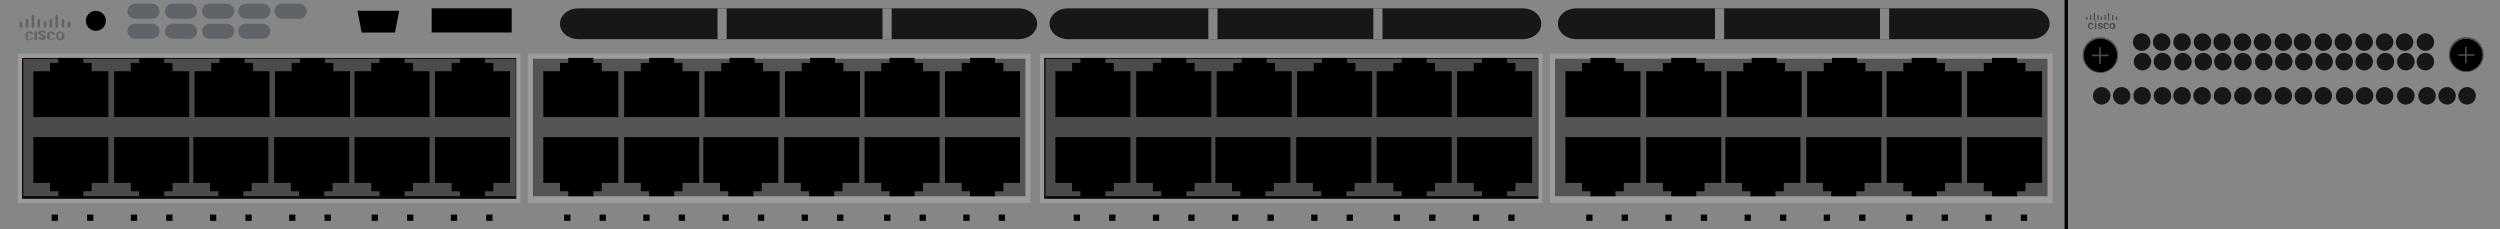 <?xml version="1.0" encoding="utf-8"?>
<!-- Copyright 2022 Virtual Console LLC. All rights reserved. Generator: Adobe Illustrator 23.1.0, SVG Export Plug-In . SVG Version: 6.00 Build 0)  -->
<svg version="1.1" id="Cisco_Catalyst_3850-48U-E" xmlns="http://www.w3.org/2000/svg" xmlns:xlink="http://www.w3.org/1999/xlink"
	 x="0px" y="0px" viewBox="0 0 600 55" style="enable-background:new 0 0 600 55;" xml:space="preserve">
<style type="text/css">
	.st0{fill:#848786;}
	.st1{fill:#9D9B9C;}
	.st2{fill:#4C4A4A;}
	.st3{fill:#555353;}
	.st4{fill:#606367;}
	.st5{enable-background:new    ;}
	.st6{fill:#171717;}
	.st7{fill:#545354;}
	.st8{fill:#464B4C;}
</style>
<rect class="st0" width="600" height="55"/>
<g>
	<g>
		<rect x="250.1" y="13.4" width="119.6" height="34.8"/>
		<path class="st1" d="M370.2,48.7H249.6V12.9h120.6V48.7z M250.6,47.7h118.6V13.9H250.6V47.7z"/>
	</g>
	<rect x="250.9" y="14.1" class="st2" width="118.2" height="33"/>
	<g>
		<polygon points="267.3,17.1 267.3,15.1 265.3,15.1 265.3,13.9 259.3,13.9 259.3,15.1 257.3,15.1 257.3,17.1 253.3,17.1 
			253.3,28.1 271.3,28.1 271.3,17.1 		"/>
		<polygon points="286.7,17.1 286.7,15.1 284.7,15.1 284.7,13.9 278.7,13.9 278.7,15.1 276.7,15.1 276.7,17.1 272.7,17.1 
			272.7,28.1 290.7,28.1 290.7,17.1 		"/>
		<polygon points="306,17.1 306,15.1 304,15.1 304,13.9 298,13.9 298,15.1 296,15.1 296,17.1 292,17.1 292,28.1 310,28.1 310,17.1 
					"/>
		<polygon points="325.3,17.1 325.3,15.1 323.3,15.1 323.3,13.9 317.3,13.9 317.3,15.1 315.3,15.1 315.3,17.1 311.3,17.1 
			311.3,28.1 329.3,28.1 329.3,17.1 		"/>
		<polygon points="344.4,17.1 344.4,15.1 342.4,15.1 342.4,13.9 336.4,13.9 336.4,15.1 334.4,15.1 334.4,17.1 330.4,17.1 
			330.4,28.1 348.4,28.1 348.4,17.1 		"/>
		<polygon points="363.7,17.1 363.7,15.1 361.7,15.1 361.7,13.9 355.7,13.9 355.7,15.1 353.7,15.1 353.7,17.1 349.7,17.1 
			349.7,28.1 367.7,28.1 367.7,17.1 		"/>
	</g>
	<g>
		<polygon points="353.7,43.9 353.7,45.9 355.7,45.9 355.7,47.1 361.7,47.1 361.7,45.9 363.7,45.9 363.7,43.9 367.7,43.9 
			367.7,32.9 349.7,32.9 349.7,43.9 		"/>
		<polygon points="334.4,43.9 334.4,45.9 336.4,45.9 336.4,47.1 342.4,47.1 342.4,45.9 344.4,45.9 344.4,43.9 348.4,43.9 
			348.4,32.9 330.4,32.9 330.4,43.9 		"/>
		<polygon points="315.1,43.9 315.1,45.9 317.1,45.9 317.1,47.1 323.1,47.1 323.1,45.9 325.1,45.9 325.1,43.9 329.1,43.9 
			329.1,32.9 311.1,32.9 311.1,43.9 		"/>
		<polygon points="295.7,43.9 295.7,45.9 297.7,45.9 297.7,47.1 303.7,47.1 303.7,45.9 305.7,45.9 305.7,43.9 309.7,43.9 
			309.7,32.9 291.7,32.9 291.7,43.9 		"/>
		<polygon points="276.7,43.9 276.7,45.9 278.7,45.9 278.7,47.1 284.7,47.1 284.7,45.9 286.7,45.9 286.7,43.9 290.7,43.9 
			290.7,32.9 272.7,32.9 272.7,43.9 		"/>
		<polygon points="257.3,43.9 257.3,45.9 259.3,45.9 259.3,47.1 265.3,47.1 265.3,45.9 267.3,45.9 267.3,43.9 271.3,43.9 
			271.3,32.9 253.3,32.9 253.3,43.9 		"/>
	</g>
</g>
<g>
	<g>
		<rect x="372.5" y="13.4" class="st1" width="119.6" height="34.8"/>
		<path class="st1" d="M492.5,48.7H372V12.9h120.6v35.8C492.6,48.7,492.5,48.7,492.5,48.7z M373,47.7h118.6V13.9H373V47.7z"/>
	</g>
	<rect x="373.2" y="14.1" class="st3" width="118.2" height="33"/>
	<g>
		<polygon points="389.7,17.1 389.7,15.1 387.7,15.1 387.7,13.9 381.7,13.9 381.7,15.1 379.7,15.1 379.7,17.1 375.7,17.1 
			375.7,28.1 393.7,28.1 393.7,17.1 		"/>
		<polygon points="409.1,17.1 409.1,15.1 407.1,15.1 407.1,13.9 401.1,13.9 401.1,15.1 399.1,15.1 399.1,17.1 395.1,17.1 
			395.1,28.1 413.1,28.1 413.1,17.1 		"/>
		<polygon points="428.4,17.1 428.4,15.1 426.4,15.1 426.4,13.9 420.4,13.9 420.4,15.1 418.4,15.1 418.4,17.1 414.4,17.1 
			414.4,28.1 432.4,28.1 432.4,17.1 		"/>
		<polygon points="447.7,17.1 447.7,15.1 445.7,15.1 445.7,13.9 439.7,13.9 439.7,15.1 437.7,15.1 437.7,17.1 433.7,17.1 
			433.7,28.1 451.7,28.1 451.7,17.1 		"/>
		<polygon points="466.8,17.1 466.8,15.1 464.8,15.1 464.8,13.9 458.8,13.9 458.8,15.1 456.8,15.1 456.8,17.1 452.8,17.1 
			452.8,28.1 470.8,28.1 470.8,17.1 		"/>
		<polygon points="486.1,17.1 486.1,15.1 484.1,15.1 484.1,13.9 478.1,13.9 478.1,15.1 476.1,15.1 476.1,17.1 472.1,17.1 
			472.1,28.1 490.1,28.1 490.1,17.1 		"/>
	</g>
	<g>
		<polygon points="476.1,43.9 476.1,45.9 478.1,45.9 478.1,47.1 484.1,47.1 484.1,45.9 486.1,45.9 486.1,43.9 490.1,43.9 
			490.1,32.9 472.1,32.9 472.1,43.9 		"/>
		<polygon points="456.8,43.9 456.8,45.9 458.8,45.9 458.8,47.1 464.8,47.1 464.8,45.9 466.8,45.9 466.8,43.9 470.8,43.9 
			470.8,32.9 452.8,32.9 452.8,43.9 		"/>
		<polygon points="437.5,43.9 437.5,45.9 439.5,45.9 439.5,47.1 445.5,47.1 445.5,45.9 447.5,45.9 447.5,43.9 451.5,43.9 
			451.5,32.9 433.5,32.9 433.5,43.9 		"/>
		<polygon points="418.1,43.9 418.1,45.9 420.1,45.9 420.1,47.1 426.1,47.1 426.1,45.9 428.1,45.9 428.1,43.9 432.1,43.9 
			432.1,32.9 414.1,32.9 414.1,43.9 		"/>
		<polygon points="399.1,43.9 399.1,45.9 401.1,45.9 401.1,47.1 407.1,47.1 407.1,45.9 409.1,45.9 409.1,43.9 413.1,43.9 
			413.1,32.9 395.1,32.9 395.1,43.9 		"/>
		<polygon points="379.7,43.9 379.7,45.9 381.7,45.9 381.7,47.1 387.7,47.1 387.7,45.9 389.7,45.9 389.7,43.9 393.7,43.9 
			393.7,32.9 375.7,32.9 375.7,43.9 		"/>
	</g>
</g>
<g>
	<path class="st4" d="M8,6.7H7.8c-0.1,0-0.2-0.1-0.2-0.2V3.8c0-0.1,0.1-0.2,0.2-0.2H8c0.1,0,0.2,0.1,0.2,0.2v2.7
		C8.1,6.6,8.1,6.7,8,6.7z"/>
	<path class="st4" d="M13.7,6.7h-0.2c-0.1,0-0.2-0.1-0.2-0.2V3.8c0-0.1,0.1-0.2,0.2-0.2h0.2c0.1,0,0.2,0.1,0.2,0.2v2.7
		C13.9,6.6,13.9,6.7,13.7,6.7z"/>
	<path class="st4" d="M6.6,6.6H6.4c-0.1,0-0.2-0.1-0.2-0.2V4.8c0-0.1,0.1-0.2,0.2-0.2h0.2c0.1,0,0.2,0.1,0.2,0.2v1.6
		C6.7,6.5,6.7,6.6,6.6,6.6z"/>
	<path class="st4" d="M5.2,6.6H4.9c-0.1,0-0.2-0.1-0.2-0.2v-1c0-0.1,0.1-0.2,0.2-0.2h0.2c0.1,0,0.2,0.1,0.2,0.2v1
		C5.3,6.5,5.2,6.6,5.2,6.6z"/>
	<path class="st4" d="M12.3,6.6h-0.2c-0.1,0-0.2-0.1-0.2-0.2V4.8c0-0.1,0.1-0.2,0.2-0.2h0.2c0.1,0,0.2,0.1,0.2,0.2v1.6
		C12.5,6.5,12.4,6.6,12.3,6.6z"/>
	<path class="st4" d="M9.5,6.6H9.2C9.1,6.6,9,6.5,9,6.4V4.8c0-0.1,0.1-0.2,0.2-0.2h0.2c0.1,0,0.2,0.1,0.2,0.2v1.6
		C9.6,6.5,9.6,6.6,9.5,6.6z"/>
	<path class="st4" d="M10.9,6.6h-0.2c-0.1,0-0.2-0.1-0.2-0.2v-1c0-0.1,0.1-0.2,0.2-0.2h0.2c0.1,0,0.2,0.1,0.2,0.2v1
		C11,6.5,11,6.6,10.9,6.6z"/>
	<path class="st4" d="M15.2,6.6H15c-0.1,0-0.2-0.1-0.2-0.2V4.8c0-0.1,0.1-0.2,0.2-0.2h0.2c0.1,0,0.2,0.1,0.2,0.2v1.6
		C15.4,6.5,15.3,6.6,15.2,6.6z"/>
	<path class="st4" d="M16.7,6.6h-0.2c-0.1,0-0.2-0.1-0.2-0.2v-1c0-0.1,0.1-0.2,0.2-0.2h0.2c0.1,0,0.2,0.1,0.2,0.2v1
		C16.8,6.5,16.7,6.6,16.7,6.6z"/>
	<g class="st5">
		<path class="st4" d="M8,8.9c0,0.2-0.1,0.2-0.1,0.4C7.8,9.4,7.7,9.5,7.5,9.5C7.4,9.6,7.2,9.7,7.1,9.7c-0.3,0-0.6-0.1-0.8-0.2
			C6.2,9.3,6.1,9,6.1,8.7V8.6c0-0.2,0.1-0.4,0.1-0.6c0.1-0.2,0.2-0.2,0.3-0.3C6.7,7.6,6.8,7.5,7,7.5s0.5,0.1,0.7,0.2
			C7.9,7.8,8,8,8.1,8.2H7.4C7.4,8,7.4,8,7.3,8c0-0.1-0.2-0.1-0.3-0.1C6.8,7.9,6.8,8,6.7,8.1c0,0.1-0.1,0.2-0.1,0.5v0.2
			c0,0.2,0.1,0.4,0.1,0.5C6.8,9.4,6.9,9.5,7,9.5c0.2,0,0.2-0.1,0.3-0.1c0.1-0.1,0.1-0.2,0.1-0.2L8,8.9L8,8.9z"/>
		<path class="st4" d="M8.9,9.6H8.3V7.5h0.6C8.9,7.5,8.9,9.6,8.9,9.6z"/>
		<path class="st4" d="M10.4,9c0-0.1-0.1-0.2-0.1-0.2c-0.1-0.1-0.2-0.1-0.3-0.2c-0.1,0-0.2,0-0.3-0.1C9.4,8.3,9.2,8.2,9.2,7.9
			c0-0.1,0.1-0.2,0.1-0.3c0.1-0.1,0.2-0.2,0.3-0.2c0.2-0.1,0.3-0.1,0.5-0.1s0.3,0.1,0.5,0.1c0.1,0.1,0.2,0.2,0.3,0.2
			C11,7.7,11,7.8,11,7.9h-0.6c0-0.1-0.1-0.2-0.1-0.2c-0.1-0.1-0.2-0.1-0.2-0.1C10,7.7,10,7.7,9.9,7.7c0,0.1-0.1,0.2-0.1,0.2
			C9.8,8,9.9,8,9.9,8.1s0.2,0.1,0.3,0.2c0.2,0.1,0.3,0.1,0.4,0.2C10.9,8.6,11,8.8,11,9s-0.1,0.3-0.2,0.4c-0.2,0.1-0.3,0.2-0.6,0.2
			c-0.2,0-0.3-0.1-0.5-0.1S9.4,9.3,9.3,9.3C9.2,9.1,9.2,9,9.2,8.9h0.6c0,0.1,0.1,0.2,0.1,0.2c0.1,0.1,0.2,0.1,0.3,0.1
			S10.4,9.1,10.4,9C10.4,9.2,10.4,9.1,10.4,9z"/>
		<path class="st4" d="M13.2,8.9c0,0.2-0.1,0.2-0.1,0.4c-0.1,0.1-0.2,0.2-0.3,0.2c-0.2,0.1-0.3,0.1-0.5,0.1c-0.3,0-0.6-0.1-0.8-0.2
			c-0.2-0.2-0.2-0.5-0.2-0.8l0,0c0-0.2,0.1-0.4,0.1-0.6c0.1-0.2,0.2-0.2,0.3-0.3c0.2-0.1,0.3-0.2,0.5-0.2s0.5,0.1,0.7,0.2
			c0.2,0.2,0.2,0.3,0.3,0.6h-0.6c0.1-0.3,0-0.3,0-0.3c-0.1-0.1-0.2-0.1-0.3-0.1c-0.2,0-0.2,0.1-0.3,0.2s-0.1,0.2-0.1,0.5v0.2
			C11.9,9,12,9.2,12,9.3c0.1,0.1,0.2,0.2,0.3,0.2s0.2-0.1,0.3-0.1c0.1-0.1,0.1-0.2,0.1-0.2L13.2,8.9L13.2,8.9z"/>
		<path class="st4" d="M15.5,8.6c0,0.2-0.1,0.4-0.1,0.6S15.1,9.4,15,9.5c-0.2,0.1-0.3,0.2-0.5,0.2S14.2,9.6,14,9.6
			c-0.2-0.1-0.2-0.2-0.3-0.3c-0.1-0.2-0.1-0.3-0.2-0.5V8.6c0-0.2,0.1-0.4,0.1-0.6c0.1-0.2,0.2-0.2,0.3-0.3c0.2-0.1,0.3-0.2,0.5-0.2
			s0.3,0.1,0.5,0.2s0.2,0.2,0.3,0.3C15.4,8.2,15.4,8.3,15.5,8.6L15.5,8.6L15.5,8.6L15.5,8.6z M14.9,8.5c0-0.2-0.1-0.3-0.1-0.5
			c-0.1-0.1-0.2-0.2-0.3-0.2C14.2,7.9,14,8,14,8.4v0.2c0,0.2,0,0.4,0.1,0.5s0.2,0.2,0.3,0.2s0.2-0.1,0.3-0.2
			C14.8,9,14.8,8.9,14.9,8.5L14.9,8.5L14.9,8.5z"/>
	</g>
</g>
<path class="st6" d="M365.4,9.4h-109c-2.5,0-4.5-1.6-4.5-3.7l0,0c0-2.1,2-3.7,4.5-3.7h109c2.5,0,4.5,1.6,4.5,3.7l0,0
	C369.9,7.8,367.9,9.4,365.4,9.4z"/>
<path class="st6" d="M487.4,9.4h-109c-2.5,0-4.5-1.6-4.5-3.7l0,0c0-2.1,2-3.7,4.5-3.7h109c2.5,0,4.5,1.6,4.5,3.7l0,0
	C491.9,7.8,489.9,9.4,487.4,9.4z"/>
<path class="st6" d="M244.4,9.4H138.9c-2.5,0-4.5-1.6-4.5-3.7l0,0c0-2.1,2-3.7,4.5-3.7h105.5c2.5,0,4.5,1.6,4.5,3.7l0,0
	C248.9,7.8,246.9,9.4,244.4,9.4z"/>
<rect x="172.2" y="2" class="st0" width="2.2" height="7.4"/>
<rect x="211.8" y="2" class="st0" width="2.2" height="7.4"/>
<rect x="290" y="2" class="st0" width="2.2" height="7.4"/>
<rect x="329.6" y="2" class="st0" width="2.2" height="7.4"/>
<rect x="496.3" class="st0" width="103.7" height="53.6"/>
<rect x="411.6" y="2" class="st0" width="2.2" height="7.4"/>
<rect x="451.2" y="2" class="st0" width="2.2" height="7.4"/>
<polygon points="94.8,7.8 86.8,7.8 85.8,2.6 95.8,2.6 "/>
<circle cx="23" cy="5" r="2.4"/>
<g>
	<g>
		<circle cx="504.1" cy="13.3" r="4.1"/>
		<path class="st7" d="M504.1,17.5c-2.3,0-4.3-1.9-4.3-4.3s1.9-4.3,4.3-4.3s4.3,1.9,4.3,4.3S506.4,17.5,504.1,17.5z M504.1,9.3
			c-2.2,0-4,1.8-4,4s1.8,4,4,4s4-1.8,4-4S506.3,9.3,504.1,9.3z"/>
	</g>
	<path class="st8" d="M504,15.4L504,15.4c-0.2,0-0.2-0.2-0.2-0.2v-3.7c0-0.2,0.2-0.2,0.2-0.2l0,0c0.2,0,0.2,0.2,0.2,0.2v3.7
		C504.3,15.2,504.2,15.4,504,15.4z"/>
	<path class="st8" d="M506.1,13.3L506.1,13.3c0,0.2-0.2,0.2-0.2,0.2h-3.7c-0.2,0-0.2-0.2-0.2-0.2l0,0c0-0.2,0.2-0.2,0.2-0.2h3.7
		C506.1,13,506.1,13.1,506.1,13.3z"/>
</g>
<g>
	<g>
		<circle cx="591.9" cy="13.2" r="4"/>
		<path class="st7" d="M591.9,17.3c-2.3,0-4.2-1.8-4.2-4.2s1.8-4.2,4.2-4.2s4.2,1.8,4.2,4.2S594.2,17.3,591.9,17.3z M591.9,9.3
			c-2.1,0-3.9,1.8-3.9,3.9s1.8,3.9,3.9,3.9s3.9-1.8,3.9-3.9S594,9.3,591.9,9.3z"/>
	</g>
	<path class="st8" d="M591.8,15.2L591.8,15.2c-0.1,0-0.2-0.1-0.2-0.2v-3.6c0-0.1,0.1-0.2,0.2-0.2l0,0c0.1,0,0.2,0.1,0.2,0.2V15
		C592.1,15.1,592,15.2,591.8,15.2z"/>
	<path class="st8" d="M593.9,13.2L593.9,13.2c0,0.1-0.1,0.2-0.2,0.2h-3.6c-0.1,0-0.2-0.1-0.2-0.2l0,0c0-0.1,0.1-0.2,0.2-0.2h3.6
		C593.8,12.9,593.9,13,593.9,13.2z"/>
</g>
<g>
	<path class="st8" d="M502.7,4.9h-0.1c-0.1,0-0.1-0.1-0.1-0.1V3.2c0-0.1,0.1-0.1,0.1-0.1h0.1c0.1,0,0.1,0.1,0.1,0.1v1.7
		C502.7,4.9,502.7,4.9,502.7,4.9z"/>
	<path class="st8" d="M506.1,4.9H506c-0.1,0-0.1-0.1-0.1-0.1V3.2c0-0.1,0.1-0.1,0.1-0.1h0.1c0.1,0,0.1,0.1,0.1,0.1v1.7
		C506.3,4.9,506.3,4.9,506.1,4.9z"/>
	<path class="st8" d="M501.8,4.8h-0.1c-0.1,0-0.1-0.1-0.1-0.1v-1c0-0.1,0.1-0.1,0.1-0.1h0.1c0.1,0,0.1,0.1,0.1,0.1v1
		C501.9,4.8,501.8,4.8,501.8,4.8z"/>
	<path class="st8" d="M500.9,4.8h-0.1c-0.1,0-0.1-0.1-0.1-0.1V4.1c0-0.1,0.1-0.1,0.1-0.1h0.1c0.1,0,0.1,0.1,0.1,0.1v0.6
		C501,4.8,501,4.8,500.9,4.8z"/>
	<path class="st8" d="M505.3,4.8h-0.1c-0.1,0-0.1-0.1-0.1-0.1v-1c0-0.1,0.1-0.1,0.1-0.1h0.1c0.1,0,0.1,0.1,0.1,0.1v1
		C505.4,4.8,505.4,4.8,505.3,4.8z"/>
	<path class="st8" d="M503.6,4.8h-0.1c-0.1,0-0.1-0.1-0.1-0.1v-1c0-0.1,0.1-0.1,0.1-0.1h0.1c0.1,0,0.1,0.1,0.1,0.1v1
		C503.7,4.8,503.6,4.8,503.6,4.8z"/>
	<path class="st8" d="M504.5,4.8h-0.2c-0.1,0-0.1-0.1-0.1-0.1V4.1c0-0.1,0.1-0.1,0.1-0.1h0.1c0.1,0,0.1,0.1,0.1,0.1v0.6
		C504.5,4.8,504.5,4.8,504.5,4.8z"/>
	<path class="st8" d="M507.1,4.8h-0.1c-0.1,0-0.1-0.1-0.1-0.1v-1c0-0.1,0.1-0.1,0.1-0.1h0.1c0.1,0,0.1,0.1,0.1,0.1v1
		C507.2,4.8,507.2,4.8,507.1,4.8z"/>
	<path class="st8" d="M508,4.8h-0.1c-0.1,0-0.1-0.1-0.1-0.1V4.1c0-0.1,0.1-0.1,0.1-0.1h0.1c0.1,0,0.1,0.1,0.1,0.1v0.6
		C508.1,4.8,508,4.8,508,4.8z"/>
	<g>
		<path class="st8" d="M501.9,6.8c0.1,0,0.1,0,0.2-0.1s0.1-0.1,0.1-0.2h0.3c0,0.1-0.1,0.2-0.1,0.2c-0.1,0.1-0.1,0.1-0.2,0.2
			C502,7,502,7,501.8,7c-0.2,0-0.4-0.1-0.5-0.2c-0.1-0.1-0.2-0.3-0.2-0.6V6.2c0-0.2,0.1-0.4,0.2-0.6c0.1-0.1,0.3-0.2,0.5-0.2
			s0.3,0.1,0.4,0.2c0.1,0.1,0.2,0.2,0.2,0.4h-0.3c0-0.1-0.1-0.2-0.1-0.2c-0.1-0.1-0.1-0.1-0.2-0.1c-0.1,0-0.2,0.1-0.2,0.1
			c-0.1,0.1-0.1,0.2-0.1,0.4v0.1c0,0.2,0,0.3,0.1,0.4C501.7,6.7,501.8,6.8,501.9,6.8z"/>
		<path class="st8" d="M502.8,5.1c0-0.1,0-0.1,0.1-0.1s0.1-0.1,0.1-0.1c0.1,0,0.1,0,0.1,0.1s0.1,0.1,0.1,0.1s0,0.1-0.1,0.1
			s-0.1,0.1-0.1,0.1c-0.1,0-0.1,0-0.1-0.1S502.8,5.2,502.8,5.1z M503.1,7h-0.3V5.5h0.3V7z"/>
		<path class="st8" d="M504.3,6.6c0-0.1,0-0.1-0.1-0.1s-0.1-0.1-0.2-0.1s-0.2-0.1-0.3-0.1c-0.2-0.1-0.2-0.2-0.2-0.4
			c0-0.1,0.1-0.2,0.2-0.3c0.1-0.1,0.2-0.1,0.4-0.1s0.3,0.1,0.4,0.1s0.2,0.2,0.2,0.4h-0.3c0-0.1,0-0.1-0.1-0.2
			c-0.1-0.1-0.1-0.1-0.2-0.1s-0.1,0-0.2,0.1c-0.1,0.1-0.1,0.1-0.1,0.1s0,0.1,0.1,0.1c0.1,0,0.1,0.1,0.2,0.1c0.1,0,0.2,0.1,0.3,0.1
			s0.1,0.1,0.2,0.1s0.1,0.1,0.1,0.2c0,0.1-0.1,0.2-0.2,0.3S504.3,7,504.1,7c-0.1,0-0.2,0-0.3-0.1c-0.1-0.1-0.2-0.1-0.2-0.2
			c-0.1-0.1-0.1-0.2-0.1-0.2h0.3c0,0.1,0.1,0.1,0.1,0.2c0,0.1,0.1,0.1,0.2,0.1c0.1,0,0.2,0,0.2-0.1S504.3,6.7,504.3,6.6z"/>
		<path class="st8" d="M505.5,6.8c0.1,0,0.1,0,0.2-0.1s0.1-0.1,0.1-0.2h0.3c0,0.1-0.1,0.2-0.1,0.2c-0.1,0.1-0.1,0.1-0.2,0.2
			C505.7,7,505.6,7,505.5,7c-0.2,0-0.4-0.1-0.5-0.2c-0.1-0.1-0.2-0.3-0.2-0.6V6.2c0-0.2,0.1-0.4,0.2-0.6c0.1-0.1,0.3-0.2,0.5-0.2
			s0.3,0.1,0.4,0.2c0.1,0.1,0.2,0.2,0.2,0.4h-0.3c0-0.1-0.1-0.2-0.1-0.2c-0.1-0.1-0.1-0.1-0.2-0.1c-0.1,0-0.2,0.1-0.2,0.1
			c-0.1,0.1-0.1,0.2-0.1,0.4v0.1c0,0.2,0,0.3,0.1,0.4C505.3,6.7,505.4,6.8,505.5,6.8z"/>
		<path class="st8" d="M506.3,6.2c0-0.1,0-0.3,0.1-0.4c0.1-0.1,0.1-0.2,0.2-0.2s0.2-0.1,0.4-0.1c0.2,0,0.4,0.1,0.5,0.2
			c0.1,0.1,0.2,0.3,0.2,0.5v0.1c0,0.1,0,0.3-0.1,0.4c-0.1,0.1-0.1,0.2-0.2,0.2S507.1,7,507,7c-0.2,0-0.4-0.1-0.5-0.2
			C506.4,6.7,506.3,6.5,506.3,6.2L506.3,6.2z M506.6,6.3c0,0.1,0.1,0.2,0.1,0.4c0.1,0.1,0.1,0.1,0.2,0.1c0.1,0,0.2-0.1,0.2-0.1
			c0.1-0.1,0.1-0.2,0.1-0.4s-0.1-0.2-0.1-0.4c-0.1-0.1-0.1-0.1-0.2-0.1c-0.1,0-0.2,0.1-0.2,0.1C506.7,6,506.6,6.1,506.6,6.3z"/>
	</g>
</g>
<rect x="257.7" y="51.5" width="1.5" height="1.5"/>
<rect x="266.2" y="51.5" width="1.5" height="1.5"/>
<rect x="276.7" y="51.5" width="1.5" height="1.5"/>
<rect x="285.2" y="51.5" width="1.5" height="1.5"/>
<rect x="295.7" y="51.5" width="1.5" height="1.5"/>
<rect x="304.2" y="51.5" width="1.5" height="1.5"/>
<rect x="314.7" y="51.5" width="1.5" height="1.5"/>
<rect x="323.2" y="51.5" width="1.5" height="1.5"/>
<rect x="334.5" y="51.5" width="1.5" height="1.5"/>
<rect x="343" y="51.5" width="1.5" height="1.5"/>
<rect x="353.5" y="51.5" width="1.5" height="1.5"/>
<rect x="362" y="51.5" width="1.5" height="1.5"/>
<rect x="380.7" y="51.5" width="1.5" height="1.5"/>
<rect x="389.2" y="51.5" width="1.5" height="1.5"/>
<rect x="399.7" y="51.5" width="1.5" height="1.5"/>
<rect x="408.2" y="51.5" width="1.5" height="1.5"/>
<rect x="418.7" y="51.5" width="1.5" height="1.5"/>
<rect x="427.2" y="51.5" width="1.5" height="1.5"/>
<rect x="437.7" y="51.5" width="1.5" height="1.5"/>
<rect x="446.2" y="51.5" width="1.5" height="1.5"/>
<rect x="457.5" y="51.5" width="1.5" height="1.5"/>
<rect x="466" y="51.5" width="1.5" height="1.5"/>
<rect x="476.5" y="51.5" width="1.5" height="1.5"/>
<rect x="485" y="51.5" width="1.5" height="1.5"/>
<g>
	<g>
		<rect x="4.8" y="13.4" width="119.6" height="34.8"/>
		<path class="st1" d="M124.9,48.7H4.3V12.9h120.6V48.7z M5.3,47.7h118.6V13.9H5.3V47.7z"/>
	</g>
	<rect x="5.6" y="14.1" class="st2" width="118.2" height="33"/>
	<g>
		<polygon points="22,17.1 22,15.1 20,15.1 20,13.9 14,13.9 14,15.1 12,15.1 12,17.1 8,17.1 8,28.1 26,28.1 26,17.1 		"/>
		<polygon points="41.4,17.1 41.4,15.1 39.4,15.1 39.4,13.9 33.4,13.9 33.4,15.1 31.4,15.1 31.4,17.1 27.4,17.1 27.4,28.1 
			45.4,28.1 45.4,17.1 		"/>
		<polygon points="60.7,17.1 60.7,15.1 58.7,15.1 58.7,13.9 52.7,13.9 52.7,15.1 50.7,15.1 50.7,17.1 46.7,17.1 46.7,28.1 
			64.7,28.1 64.7,17.1 		"/>
		<polygon points="80,17.1 80,15.1 78,15.1 78,13.9 72,13.9 72,15.1 70,15.1 70,17.1 66,17.1 66,28.1 84,28.1 84,17.1 		"/>
		<polygon points="99.1,17.1 99.1,15.1 97.1,15.1 97.1,13.9 91.1,13.9 91.1,15.1 89.1,15.1 89.1,17.1 85.1,17.1 85.1,28.1 
			103.1,28.1 103.1,17.1 		"/>
		<polygon points="118.4,17.1 118.4,15.1 116.4,15.1 116.4,13.9 110.4,13.9 110.4,15.1 108.4,15.1 108.4,17.1 104.4,17.1 
			104.4,28.1 122.4,28.1 122.4,17.1 		"/>
	</g>
	<g>
		<polygon points="108.4,43.9 108.4,45.9 110.4,45.9 110.4,47.1 116.4,47.1 116.4,45.9 118.4,45.9 118.4,43.9 122.4,43.9 
			122.4,32.9 104.4,32.9 104.4,43.9 		"/>
		<polygon points="89.1,43.9 89.1,45.9 91.1,45.9 91.1,47.1 97.1,47.1 97.1,45.9 99.1,45.9 99.1,43.9 103.1,43.9 103.1,32.9 
			85.1,32.9 85.1,43.9 		"/>
		<polygon points="69.8,43.9 69.8,45.9 71.8,45.9 71.8,47.1 77.8,47.1 77.8,45.9 79.8,45.9 79.8,43.9 83.8,43.9 83.8,32.9 
			65.8,32.9 65.8,43.9 		"/>
		<polygon points="50.4,43.9 50.4,45.9 52.4,45.9 52.4,47.1 58.4,47.1 58.4,45.9 60.4,45.9 60.4,43.9 64.4,43.9 64.4,32.9 
			46.4,32.9 46.4,43.9 		"/>
		<polygon points="31.4,43.9 31.4,45.9 33.4,45.9 33.4,47.1 39.4,47.1 39.4,45.9 41.4,45.9 41.4,43.9 45.4,43.9 45.4,32.9 
			27.4,32.9 27.4,43.9 		"/>
		<polygon points="12,43.9 12,45.9 14,45.9 14,47.1 20,47.1 20,45.9 22,45.9 22,43.9 26,43.9 26,32.9 8,32.9 8,43.9 		"/>
	</g>
</g>
<g>
	<g>
		<rect x="127.2" y="13.4" class="st1" width="119.6" height="34.8"/>
		<path class="st1" d="M247.2,48.7H126.7V12.9h120.6v35.8C247.3,48.7,247.2,48.7,247.2,48.7z M127.7,47.7h118.6V13.9H127.7V47.7z"/>
	</g>
	<rect x="127.9" y="14.1" class="st3" width="118.2" height="33"/>
	<g>
		<polygon points="144.4,17.1 144.4,15.1 142.4,15.1 142.4,13.9 136.4,13.9 136.4,15.1 134.4,15.1 134.4,17.1 130.4,17.1 
			130.4,28.1 148.4,28.1 148.4,17.1 		"/>
		<polygon points="163.8,17.1 163.8,15.1 161.8,15.1 161.8,13.9 155.8,13.9 155.8,15.1 153.8,15.1 153.8,17.1 149.8,17.1 
			149.8,28.1 167.8,28.1 167.8,17.1 		"/>
		<polygon points="183.1,17.1 183.1,15.1 181.1,15.1 181.1,13.9 175.1,13.9 175.1,15.1 173.1,15.1 173.1,17.1 169.1,17.1 
			169.1,28.1 187.1,28.1 187.1,17.1 		"/>
		<polygon points="202.4,17.1 202.4,15.1 200.4,15.1 200.4,13.9 194.4,13.9 194.4,15.1 192.4,15.1 192.4,17.1 188.4,17.1 
			188.4,28.1 206.4,28.1 206.4,17.1 		"/>
		<polygon points="221.5,17.1 221.5,15.1 219.5,15.1 219.5,13.9 213.5,13.9 213.5,15.1 211.5,15.1 211.5,17.1 207.5,17.1 
			207.5,28.1 225.5,28.1 225.5,17.1 		"/>
		<polygon points="240.8,17.1 240.8,15.1 238.8,15.1 238.8,13.9 232.8,13.9 232.8,15.1 230.8,15.1 230.8,17.1 226.8,17.1 
			226.8,28.1 244.8,28.1 244.8,17.1 		"/>
	</g>
	<g>
		<polygon points="230.8,43.9 230.8,45.9 232.8,45.9 232.8,47.1 238.8,47.1 238.8,45.9 240.8,45.9 240.8,43.9 244.8,43.9 
			244.8,32.9 226.8,32.9 226.8,43.9 		"/>
		<polygon points="211.5,43.9 211.5,45.9 213.5,45.9 213.5,47.1 219.5,47.1 219.5,45.9 221.5,45.9 221.5,43.9 225.5,43.9 
			225.5,32.9 207.5,32.9 207.5,43.9 		"/>
		<polygon points="192.2,43.9 192.2,45.9 194.2,45.9 194.2,47.1 200.2,47.1 200.2,45.9 202.2,45.9 202.2,43.9 206.2,43.9 
			206.2,32.9 188.2,32.9 188.2,43.9 		"/>
		<polygon points="172.8,43.9 172.8,45.9 174.8,45.9 174.8,47.1 180.8,47.1 180.8,45.9 182.8,45.9 182.8,43.9 186.8,43.9 
			186.8,32.9 168.8,32.9 168.8,43.9 		"/>
		<polygon points="153.8,43.9 153.8,45.9 155.8,45.9 155.8,47.1 161.8,47.1 161.8,45.9 163.8,45.9 163.8,43.9 167.8,43.9 
			167.8,32.9 149.8,32.9 149.8,43.9 		"/>
		<polygon points="134.4,43.9 134.4,45.9 136.4,45.9 136.4,47.1 142.4,47.1 142.4,45.9 144.4,45.9 144.4,43.9 148.4,43.9 
			148.4,32.9 130.4,32.9 130.4,43.9 		"/>
	</g>
</g>
<rect x="12.4" y="51.5" width="1.5" height="1.5"/>
<rect x="20.9" y="51.5" width="1.5" height="1.5"/>
<rect x="31.4" y="51.5" width="1.5" height="1.5"/>
<rect x="39.9" y="51.5" width="1.5" height="1.5"/>
<rect x="50.4" y="51.5" width="1.5" height="1.5"/>
<rect x="58.9" y="51.5" width="1.5" height="1.5"/>
<rect x="69.4" y="51.5" width="1.5" height="1.5"/>
<rect x="77.9" y="51.5" width="1.5" height="1.5"/>
<rect x="89.2" y="51.5" width="1.5" height="1.5"/>
<rect x="97.7" y="51.5" width="1.5" height="1.5"/>
<rect x="108.2" y="51.5" width="1.5" height="1.5"/>
<rect x="116.7" y="51.5" width="1.5" height="1.5"/>
<rect x="135.4" y="51.5" width="1.5" height="1.5"/>
<rect x="143.9" y="51.5" width="1.5" height="1.5"/>
<rect x="154.4" y="51.5" width="1.5" height="1.5"/>
<rect x="162.9" y="51.5" width="1.5" height="1.5"/>
<rect x="173.4" y="51.5" width="1.5" height="1.5"/>
<rect x="181.9" y="51.5" width="1.5" height="1.5"/>
<rect x="192.4" y="51.5" width="1.5" height="1.5"/>
<rect x="200.9" y="51.5" width="1.5" height="1.5"/>
<rect x="212.2" y="51.5" width="1.5" height="1.5"/>
<rect x="220.7" y="51.5" width="1.5" height="1.5"/>
<rect x="231.2" y="51.5" width="1.5" height="1.5"/>
<rect x="239.7" y="51.5" width="1.5" height="1.5"/>
<rect x="495.5" width="0.8" height="55"/>
<path class="st4" d="M45.5,4.5h-4.1c-1,0-1.8-0.8-1.8-1.8l0,0c0-1,0.8-1.8,1.8-1.8h4.1c1,0,1.8,0.8,1.8,1.8l0,0
	C47.3,3.7,46.5,4.5,45.5,4.5z"/>
<path class="st4" d="M54.4,4.5h-4.1c-1,0-1.8-0.8-1.8-1.8l0,0c0-1,0.8-1.8,1.8-1.8h4.1c1,0,1.8,0.8,1.8,1.8l0,0
	C56.2,3.7,55.4,4.5,54.4,4.5z"/>
<path class="st4" d="M63.1,4.5H59c-1,0-1.8-0.8-1.8-1.8l0,0c0-1,0.8-1.8,1.8-1.8h4.1c1,0,1.8,0.8,1.8,1.8l0,0
	C64.8,3.7,64,4.5,63.1,4.5z"/>
<path class="st4" d="M45.5,9.3h-4.1c-1,0-1.8-0.8-1.8-1.8l0,0c0-1,0.8-1.8,1.8-1.8h4.1c1,0,1.8,0.8,1.8,1.8l0,0
	C47.3,8.5,46.5,9.3,45.5,9.3z"/>
<path class="st4" d="M36.5,4.5h-4.1c-1,0-1.8-0.8-1.8-1.8l0,0c0-1,0.8-1.8,1.8-1.8h4.1c1,0,1.8,0.8,1.8,1.8l0,0
	C38.3,3.7,37.5,4.5,36.5,4.5z"/>
<path class="st4" d="M36.5,9.3h-4.1c-1,0-1.8-0.8-1.8-1.8l0,0c0-1,0.8-1.8,1.8-1.8h4.1c1,0,1.8,0.8,1.8,1.8l0,0
	C38.3,8.5,37.5,9.3,36.5,9.3z"/>
<path class="st4" d="M54.4,9.3h-4.1c-1,0-1.8-0.8-1.8-1.8l0,0c0-1,0.8-1.8,1.8-1.8h4.1c1,0,1.8,0.8,1.8,1.8l0,0
	C56.2,8.5,55.4,9.3,54.4,9.3z"/>
<path class="st4" d="M63.1,9.3H59c-1,0-1.8-0.8-1.8-1.8l0,0c0-1,0.8-1.8,1.8-1.8h4.1c1,0,1.8,0.8,1.8,1.8l0,0
	C64.8,8.5,64,9.3,63.1,9.3z"/>
<path class="st4" d="M71.8,4.5h-4.1c-1,0-1.8-0.8-1.8-1.8l0,0c0-1,0.8-1.8,1.8-1.8h4.1c1,0,1.8,0.8,1.8,1.8l0,0
	C73.6,3.7,72.8,4.5,71.8,4.5z"/>
<rect x="103.6" y="2" width="19.2" height="5.8"/>
<g>
	<circle class="st6" cx="514.2" cy="14.8" r="2.1"/>
	<circle class="st6" cx="519" cy="14.8" r="2.1"/>
	<circle class="st6" cx="523.9" cy="14.8" r="2.1"/>
	<circle class="st6" cx="528.8" cy="14.8" r="2.1"/>
	<circle class="st6" cx="533.5" cy="14.8" r="2.1"/>
	<circle class="st6" cx="538.3" cy="14.8" r="2.1"/>
	<circle class="st6" cx="543.3" cy="14.8" r="2.1"/>
	<circle class="st6" cx="548.1" cy="14.8" r="2.1"/>
	<circle class="st6" cx="552.9" cy="14.8" r="2.1"/>
	<circle class="st6" cx="557.8" cy="14.8" r="2.1"/>
	<circle class="st6" cx="562.6" cy="14.8" r="2.1"/>
	<circle class="st6" cx="567.4" cy="14.8" r="2.1"/>
	<circle class="st6" cx="572.5" cy="14.8" r="2.1"/>
	<circle class="st6" cx="577.4" cy="14.8" r="2.1"/>
	<circle class="st6" cx="582.1" cy="14.8" r="2.1"/>
</g>
<g>
	<circle class="st6" cx="504.4" cy="23" r="2.1"/>
	<circle class="st6" cx="509.2" cy="23" r="2.1"/>
	<circle class="st6" cx="514.1" cy="23" r="2.1"/>
	<circle class="st6" cx="519" cy="23" r="2.1"/>
	<circle class="st6" cx="523.7" cy="23" r="2.1"/>
	<circle class="st6" cx="528.5" cy="23" r="2.1"/>
	<circle class="st6" cx="533.4" cy="23" r="2.1"/>
	<circle class="st6" cx="538.3" cy="23" r="2.1"/>
	<circle class="st6" cx="543.1" cy="23" r="2.1"/>
	<circle class="st6" cx="548" cy="23" r="2.1"/>
	<circle class="st6" cx="552.8" cy="23" r="2.1"/>
	<circle class="st6" cx="557.6" cy="23" r="2.1"/>
	<circle class="st6" cx="562.7" cy="23" r="2.1"/>
	<circle class="st6" cx="567.5" cy="23" r="2.1"/>
	<circle class="st6" cx="572.3" cy="23" r="2.1"/>
	<circle class="st6" cx="577.4" cy="23" r="2.1"/>
	<circle class="st6" cx="582.5" cy="23" r="2.1"/>
	<circle class="st6" cx="587.3" cy="23" r="2.1"/>
	<circle class="st6" cx="592.1" cy="23" r="2.1"/>
</g>
<g>
	<circle class="st6" cx="514" cy="10.1" r="2.1"/>
	<circle class="st6" cx="518.8" cy="10.1" r="2.1"/>
	<circle class="st6" cx="523.7" cy="10.1" r="2.1"/>
	<circle class="st6" cx="528.6" cy="10.1" r="2.1"/>
	<circle class="st6" cx="533.3" cy="10.1" r="2.1"/>
	<circle class="st6" cx="538.2" cy="10.1" r="2.1"/>
	<circle class="st6" cx="543" cy="10.1" r="2.1"/>
	<circle class="st6" cx="548" cy="10.1" r="2.1"/>
	<circle class="st6" cx="552.6" cy="10.1" r="2.1"/>
	<circle class="st6" cx="557.6" cy="10.1" r="2.1"/>
	<circle class="st6" cx="562.4" cy="10.1" r="2.1"/>
	<circle class="st6" cx="567.4" cy="10.1" r="2.1"/>
	<circle class="st6" cx="572.3" cy="10.1" r="2.1"/>
	<circle class="st6" cx="577.1" cy="10.1" r="2.1"/>
	<circle class="st6" cx="582.1" cy="10.1" r="2.1"/>
</g>
</svg>
